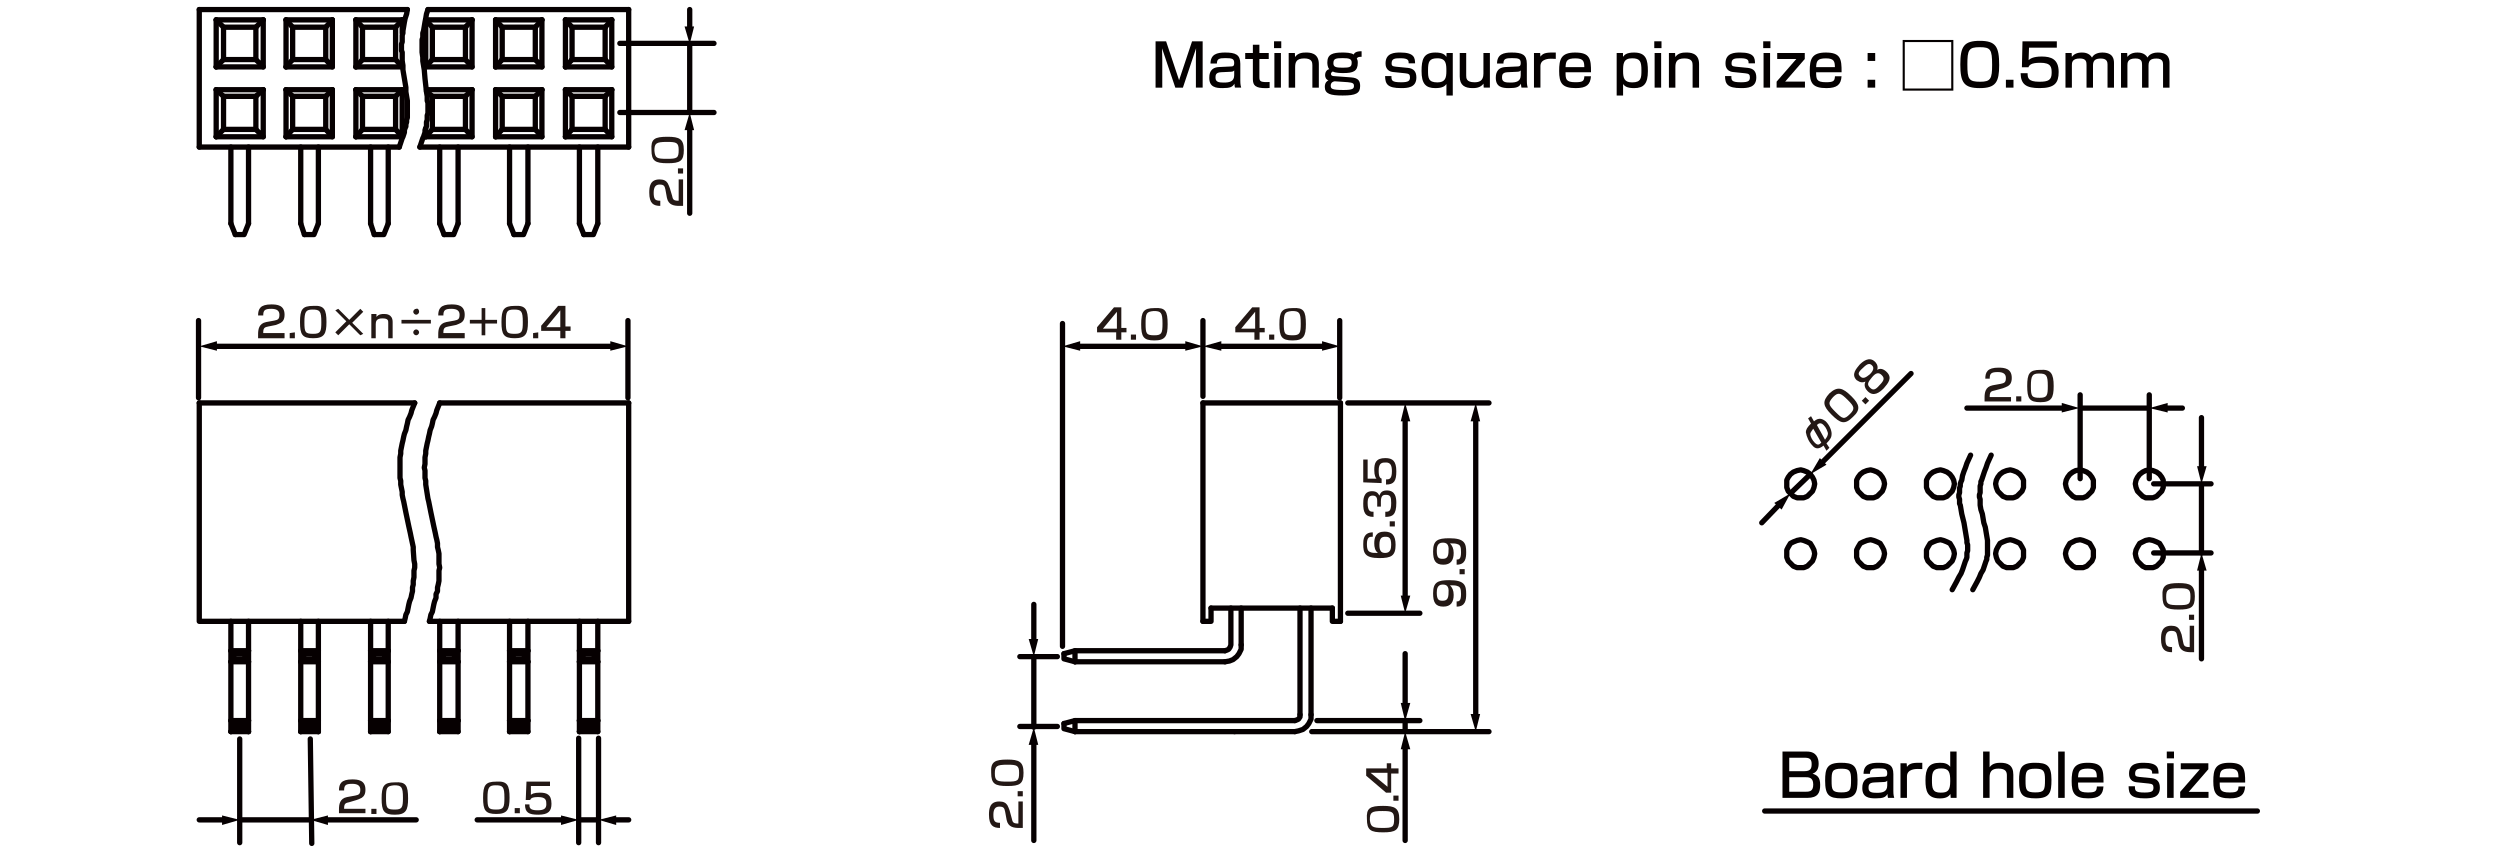 <?xml version="1.0" encoding="UTF-8"?>
<svg id="_レイヤー_1" data-name="レイヤー 1" xmlns="http://www.w3.org/2000/svg" width="119.944mm" height="40.922mm" version="1.1" viewBox="0 0 340 116">
  <defs>
    <style>
      .cls-1 {
        fill: #231815;
      }

      .cls-1, .cls-2, .cls-3 {
        stroke-width: 0px;
      }

      .cls-4 {
        fill: none;
        stroke: #060001;
        stroke-linecap: round;
        stroke-linejoin: round;
        stroke-width: .72px;
      }

      .cls-2 {
        fill: #040000;
      }

      .cls-3 {
        fill: #060001;
      }
    </style>
  </defs>
  <g id="FS1004">
    <line class="cls-4" x1="163.6" y1="54.8" x2="163.6" y2="84.5"/>
    <line class="cls-4" x1="182.3" y1="54.8" x2="182.3" y2="84.5"/>
    <line class="cls-4" x1="167.9" y1="99.5" x2="176.1" y2="99.5"/>
    <line class="cls-4" x1="176.1" y1="98" x2="146.2" y2="98"/>
    <line class="cls-4" x1="164.7" y1="82.7" x2="181.2" y2="82.7"/>
    <polyline class="cls-4" points="176.1 98 176.4 97.9 176.6 97.8 176.8 97.5 176.8 97.2"/>
    <line class="cls-4" x1="176.8" y1="97.2" x2="176.8" y2="82.7"/>
    <line class="cls-4" x1="178.3" y1="97.2" x2="178.3" y2="82.7"/>
    <polyline class="cls-4" points="163.6 84.5 164.7 84.5 164.7 82.7"/>
    <line class="cls-4" x1="167.9" y1="99.5" x2="146.2" y2="99.5"/>
    <line class="cls-4" x1="166.6" y1="88.5" x2="146.2" y2="88.5"/>
    <line class="cls-4" x1="166.6" y1="90" x2="146.2" y2="90"/>
    <polyline class="cls-4" points="181.2 82.7 181.2 84.5 182.3 84.5"/>
    <polyline class="cls-4" points="166.6 88.5 166.9 88.4 167.1 88.3 167.3 88 167.4 87.7 167.4 82.7"/>
    <line class="cls-4" x1="168.8" y1="87.7" x2="168.8" y2="82.7"/>
    <polyline class="cls-4" points="146.2 99.5 146.2 98 144.7 98.4"/>
    <polyline class="cls-4" points="146.2 99.5 144.7 99.1 144.7 98.4"/>
    <polyline class="cls-4" points="144.7 88.9 144.7 89.6 146.2 90"/>
    <polyline class="cls-4" points="144.7 88.9 146.2 88.5 146.2 90"/>
    <line class="cls-4" x1="163.6" y1="54.8" x2="182.3" y2="54.8"/>
    <polyline class="cls-4" points="176.1 99.5 176.6 99.4 177.2 99.2 177.7 98.8 178 98.4 178.3 97.8 178.3 97.2"/>
    <polyline class="cls-4" points="166.6 90 167.2 89.9 167.7 89.7 168.2 89.3 168.5 88.9 168.8 88.3 168.8 87.7"/>
    <polygon class="cls-4" points="294.2 65.8 294.2 65.3 294 64.9 293.7 64.5 293.3 64.2 292.8 64 292.3 63.9 291.8 64 291.4 64.2 291 64.5 290.7 64.9 290.5 65.3 290.4 65.8 290.5 66.3 290.7 66.8 291 67.1 291.4 67.5 291.8 67.7 292.3 67.7 292.8 67.7 293.3 67.5 293.7 67.1 294 66.8 294.2 66.3 294.2 65.8"/>
    <polygon class="cls-4" points="294.2 75.3 294.2 74.8 294 74.4 293.7 73.9 293.3 73.7 292.8 73.5 292.3 73.4 291.8 73.5 291.4 73.7 291 73.9 290.7 74.4 290.5 74.8 290.4 75.3 290.5 75.8 290.7 76.3 291 76.6 291.4 77 291.8 77.2 292.3 77.2 292.8 77.2 293.3 77 293.7 76.6 294 76.3 294.2 75.8 294.2 75.3"/>
    <polygon class="cls-4" points="284.7 65.8 284.7 65.3 284.5 64.9 284.2 64.5 283.8 64.2 283.3 64 282.9 63.9 282.3 64 281.9 64.2 281.5 64.5 281.2 64.9 281 65.3 280.9 65.8 281 66.3 281.2 66.8 281.5 67.1 281.9 67.5 282.3 67.7 282.9 67.7 283.3 67.7 283.8 67.5 284.2 67.1 284.5 66.8 284.7 66.3 284.7 65.8"/>
    <polygon class="cls-4" points="284.7 75.3 284.7 74.8 284.5 74.4 284.2 73.9 283.8 73.7 283.3 73.5 282.9 73.4 282.3 73.5 281.9 73.7 281.5 73.9 281.2 74.4 281 74.8 280.9 75.3 281 75.8 281.2 76.3 281.5 76.6 281.9 77 282.3 77.2 282.9 77.2 283.3 77.2 283.8 77 284.2 76.6 284.5 76.3 284.7 75.8 284.7 75.3"/>
    <polygon class="cls-4" points="275.2 65.8 275.2 65.3 275 64.9 274.7 64.5 274.3 64.2 273.8 64 273.4 63.9 272.9 64 272.4 64.2 272 64.5 271.7 64.9 271.5 65.3 271.4 65.8 271.5 66.3 271.7 66.8 272 67.1 272.4 67.5 272.9 67.7 273.4 67.7 273.8 67.7 274.3 67.5 274.7 67.1 275 66.8 275.2 66.3 275.2 65.8"/>
    <polygon class="cls-4" points="275.2 75.3 275.2 74.8 275 74.4 274.7 73.9 274.3 73.7 273.8 73.5 273.4 73.4 272.9 73.5 272.4 73.7 272 73.9 271.7 74.4 271.5 74.8 271.4 75.3 271.5 75.8 271.7 76.3 272 76.6 272.4 77 272.9 77.2 273.4 77.2 273.8 77.2 274.3 77 274.7 76.6 275 76.3 275.2 75.8 275.2 75.3"/>
    <polygon class="cls-4" points="265.8 65.8 265.7 65.3 265.5 64.9 265.2 64.5 264.8 64.2 264.3 64 263.9 63.9 263.4 64 262.9 64.2 262.5 64.5 262.2 64.9 262 65.3 262 65.8 262 66.3 262.2 66.8 262.5 67.1 262.9 67.5 263.4 67.7 263.9 67.7 264.3 67.7 264.8 67.5 265.2 67.1 265.5 66.8 265.7 66.3 265.8 65.8"/>
    <polygon class="cls-4" points="265.8 75.3 265.7 74.8 265.5 74.4 265.2 73.9 264.8 73.7 264.3 73.5 263.9 73.4 263.4 73.5 262.9 73.7 262.5 73.9 262.2 74.4 262 74.8 262 75.3 262 75.8 262.2 76.3 262.5 76.6 262.9 77 263.4 77.2 263.9 77.2 264.3 77.2 264.8 77 265.2 76.6 265.5 76.3 265.7 75.8 265.8 75.3"/>
    <polygon class="cls-4" points="256.3 65.8 256.2 65.3 256 64.9 255.7 64.5 255.3 64.2 254.8 64 254.4 63.9 253.9 64 253.4 64.2 253 64.5 252.7 64.9 252.5 65.3 252.5 65.8 252.5 66.3 252.7 66.8 253 67.1 253.4 67.5 253.9 67.7 254.4 67.7 254.8 67.7 255.3 67.5 255.7 67.1 256 66.8 256.2 66.3 256.3 65.8"/>
    <polygon class="cls-4" points="256.3 75.3 256.2 74.8 256 74.4 255.7 73.9 255.3 73.7 254.8 73.5 254.4 73.4 253.9 73.5 253.4 73.7 253 73.9 252.7 74.4 252.5 74.8 252.5 75.3 252.5 75.8 252.7 76.3 253 76.6 253.4 77 253.9 77.2 254.4 77.2 254.8 77.2 255.3 77 255.7 76.6 256 76.3 256.2 75.8 256.3 75.3"/>
    <polygon class="cls-4" points="246.8 65.8 246.7 65.3 246.5 64.9 246.2 64.5 245.8 64.2 245.3 64 244.9 63.9 244.4 64 243.9 64.2 243.5 64.5 243.2 64.9 243 65.3 243 65.8 243 66.3 243.2 66.8 243.5 67.1 243.9 67.5 244.4 67.7 244.9 67.7 245.3 67.7 245.8 67.5 246.2 67.1 246.5 66.8 246.7 66.3 246.8 65.8"/>
    <polygon class="cls-4" points="246.8 75.3 246.7 74.8 246.5 74.4 246.2 73.9 245.8 73.7 245.3 73.5 244.9 73.4 244.4 73.5 243.9 73.7 243.5 73.9 243.2 74.4 243 74.8 243 75.3 243 75.8 243.2 76.3 243.5 76.6 243.9 77 244.4 77.2 244.9 77.2 245.3 77.2 245.8 77 246.2 76.6 246.5 76.3 246.7 75.8 246.8 75.3"/>
    <polyline class="cls-4" points="270.8 61.9 270.3 63 270.1 63.6 269.9 64.1 269.7 64.7 269.5 65.3 269.4 65.5 269.4 65.8 269.3 66.1 269.3 66.4 269.3 66.7 269.3 67 269.2 67.3 269.2 67.6 269.3 67.9 269.3 68.2 269.3 68.5 269.3 68.7 269.4 69.3 269.6 69.9 269.8 71.1 270 71.7 270.1 72.3 270.2 72.9 270.3 73.5 270.3 73.8 270.3 74.1 270.3 74.9 270.3 75.2 270.3 75.5 270.2 75.8 270.2 76.1 270.1 76.3 270 76.6 269.9 76.9 269.8 77.2 269.7 77.5 269.4 78 269.2 78.5 268.9 79.1 268.3 80.2"/>
    <polyline class="cls-4" points="268 61.9 267.5 63 267.3 63.6 267.1 64.1 266.9 64.7 266.8 65.3 266.7 65.5 266.6 65.8 266.6 66.1 266.5 66.4 266.5 66.7 266.5 67 266.4 67.3 266.4 67.6 266.5 67.9 266.5 68.2 266.5 68.5 266.6 68.7 266.7 69.3 266.8 69.9 267.1 71.1 267.2 71.7 267.3 72.3 267.4 72.9 267.5 73.5 267.5 73.8 267.6 74.1 267.6 74.9 267.5 75.2 267.5 75.8 267.4 76.1 267.3 76.3 267.2 76.6 267.1 76.9 267 77.2 266.9 77.5 266.7 78 266.4 78.5 266.1 79.1 265.5 80.2"/>
    <g>
      <line class="cls-4" x1="27.1" y1="20" x2="54.3" y2="20"/>
      <line class="cls-4" x1="27.1" y1="1.3" x2="55.4" y2="1.3"/>
      <line class="cls-4" x1="27.1" y1="20" x2="27.1" y2="1.3"/>
      <line class="cls-4" x1="85.5" y1="20" x2="85.5" y2="1.3"/>
      <line class="cls-4" x1="78.8" y1="30.4" x2="79.4" y2="31.9"/>
      <polyline class="cls-4" points="79.4 31.9 80.7 31.9 81.3 30.4"/>
      <line class="cls-4" x1="76.9" y1="2.7" x2="77.8" y2="3.7"/>
      <line class="cls-4" x1="77.8" y1="8.1" x2="76.9" y2="9.1"/>
      <line class="cls-4" x1="76.9" y1="2.7" x2="83.2" y2="2.7"/>
      <line class="cls-4" x1="76.9" y1="9.1" x2="83.2" y2="9.1"/>
      <line class="cls-4" x1="76.9" y1="12.2" x2="77.8" y2="13.1"/>
      <line class="cls-4" x1="77.8" y1="17.6" x2="76.9" y2="18.6"/>
      <line class="cls-4" x1="76.9" y1="12.2" x2="83.2" y2="12.2"/>
      <line class="cls-4" x1="76.9" y1="18.6" x2="83.2" y2="18.6"/>
      <line class="cls-4" x1="76.9" y1="2.7" x2="76.9" y2="9.1"/>
      <line class="cls-4" x1="76.9" y1="12.2" x2="76.9" y2="18.6"/>
      <line class="cls-4" x1="81.3" y1="20" x2="81.3" y2="30.4"/>
      <line class="cls-4" x1="78.8" y1="20" x2="78.8" y2="30.4"/>
      <polyline class="cls-4" points="77.8 8.1 82.3 8.1 82.3 3.7"/>
      <polyline class="cls-4" points="77.8 8.1 77.8 3.7 82.3 3.7"/>
      <line class="cls-4" x1="82.3" y1="3.7" x2="83.2" y2="2.7"/>
      <polyline class="cls-4" points="83.2 2.7 83.2 9.1 82.3 8.1"/>
      <polyline class="cls-4" points="77.8 17.6 82.3 17.6 82.3 13.1"/>
      <polyline class="cls-4" points="77.8 17.6 77.8 13.1 82.3 13.1"/>
      <line class="cls-4" x1="82.3" y1="13.1" x2="83.2" y2="12.2"/>
      <polyline class="cls-4" points="83.2 12.2 83.2 18.6 82.3 17.6"/>
      <line class="cls-4" x1="69.3" y1="30.4" x2="69.9" y2="31.9"/>
      <polyline class="cls-4" points="69.9 31.9 71.2 31.9 71.8 30.4"/>
      <line class="cls-4" x1="67.4" y1="2.7" x2="68.3" y2="3.7"/>
      <line class="cls-4" x1="68.3" y1="8.1" x2="67.4" y2="9.1"/>
      <line class="cls-4" x1="67.4" y1="2.7" x2="73.7" y2="2.7"/>
      <line class="cls-4" x1="67.4" y1="9.1" x2="73.7" y2="9.1"/>
      <line class="cls-4" x1="67.4" y1="12.2" x2="68.3" y2="13.1"/>
      <line class="cls-4" x1="68.3" y1="17.6" x2="67.4" y2="18.6"/>
      <line class="cls-4" x1="67.4" y1="12.2" x2="73.7" y2="12.2"/>
      <line class="cls-4" x1="67.4" y1="18.6" x2="73.7" y2="18.6"/>
      <line class="cls-4" x1="67.4" y1="2.7" x2="67.4" y2="9.1"/>
      <line class="cls-4" x1="67.4" y1="12.2" x2="67.4" y2="18.6"/>
      <line class="cls-4" x1="71.8" y1="20" x2="71.8" y2="30.4"/>
      <line class="cls-4" x1="69.3" y1="20" x2="69.3" y2="30.4"/>
      <polyline class="cls-4" points="68.3 8.1 72.8 8.1 72.8 3.7"/>
      <polyline class="cls-4" points="68.3 8.1 68.3 3.7 72.8 3.7"/>
      <line class="cls-4" x1="72.8" y1="3.7" x2="73.7" y2="2.7"/>
      <polyline class="cls-4" points="73.7 2.7 73.7 9.1 72.8 8.1"/>
      <polyline class="cls-4" points="68.3 17.6 72.8 17.6 72.8 13.1"/>
      <polyline class="cls-4" points="68.3 17.6 68.3 13.1 72.8 13.1"/>
      <line class="cls-4" x1="72.8" y1="13.1" x2="73.7" y2="12.2"/>
      <polyline class="cls-4" points="73.7 12.2 73.7 18.6 72.8 17.6"/>
      <line class="cls-4" x1="59.8" y1="30.4" x2="60.4" y2="31.9"/>
      <polyline class="cls-4" points="60.4 31.9 61.7 31.9 62.3 30.4"/>
      <line class="cls-4" x1="57.9" y1="2.7" x2="58.8" y2="3.7"/>
      <line class="cls-4" x1="58.8" y1="8.1" x2="57.9" y2="9.1"/>
      <line class="cls-4" x1="57.9" y1="2.7" x2="64.2" y2="2.7"/>
      <line class="cls-4" x1="57.9" y1="9.1" x2="64.2" y2="9.1"/>
      <line class="cls-4" x1="58" y1="12.4" x2="58.8" y2="13.1"/>
      <line class="cls-4" x1="58.8" y1="17.6" x2="57.9" y2="18.6"/>
      <line class="cls-4" x1="58" y1="12.2" x2="64.2" y2="12.2"/>
      <line class="cls-4" x1="57.9" y1="18.6" x2="64.2" y2="18.6"/>
      <line class="cls-4" x1="57.9" y1="2.7" x2="57.9" y2="9.1"/>
      <line class="cls-4" x1="57.9" y1="17.5" x2="57.9" y2="18.6"/>
      <line class="cls-4" x1="62.3" y1="20" x2="62.3" y2="30.4"/>
      <line class="cls-4" x1="59.8" y1="20" x2="59.8" y2="30.4"/>
      <polyline class="cls-4" points="58.8 8.1 63.3 8.1 63.3 3.7"/>
      <polyline class="cls-4" points="58.8 8.1 58.8 3.7 63.3 3.7"/>
      <line class="cls-4" x1="63.3" y1="3.7" x2="64.2" y2="2.7"/>
      <polyline class="cls-4" points="64.2 2.7 64.2 9.1 63.3 8.1"/>
      <polyline class="cls-4" points="58.8 17.6 63.3 17.6 63.3 13.1"/>
      <polyline class="cls-4" points="58.8 17.6 58.8 13.1 63.3 13.1"/>
      <line class="cls-4" x1="63.3" y1="13.1" x2="64.2" y2="12.2"/>
      <polyline class="cls-4" points="64.2 12.2 64.2 18.6 63.3 17.6"/>
      <line class="cls-4" x1="50.4" y1="30.4" x2="50.9" y2="31.9"/>
      <polyline class="cls-4" points="50.9 31.9 52.2 31.9 52.8 30.4"/>
      <line class="cls-4" x1="48.4" y1="2.7" x2="49.3" y2="3.7"/>
      <line class="cls-4" x1="49.3" y1="8.1" x2="48.4" y2="9.1"/>
      <line class="cls-4" x1="48.4" y1="2.7" x2="54.7" y2="2.7"/>
      <line class="cls-4" x1="48.4" y1="9.1" x2="54.7" y2="9.1"/>
      <line class="cls-4" x1="48.4" y1="12.2" x2="49.3" y2="13.1"/>
      <line class="cls-4" x1="49.3" y1="17.6" x2="48.4" y2="18.6"/>
      <line class="cls-4" x1="48.4" y1="12.2" x2="54.7" y2="12.2"/>
      <line class="cls-4" x1="48.4" y1="18.6" x2="54.7" y2="18.6"/>
      <line class="cls-4" x1="48.4" y1="2.7" x2="48.4" y2="9.1"/>
      <line class="cls-4" x1="48.4" y1="12.2" x2="48.4" y2="18.6"/>
      <line class="cls-4" x1="52.8" y1="20" x2="52.8" y2="30.4"/>
      <line class="cls-4" x1="50.4" y1="20" x2="50.4" y2="30.4"/>
      <polyline class="cls-4" points="49.3 8.1 53.8 8.1 53.8 3.7"/>
      <polyline class="cls-4" points="49.3 8.1 49.3 3.7 53.8 3.7"/>
      <line class="cls-4" x1="53.8" y1="3.7" x2="54.7" y2="2.7"/>
      <line class="cls-4" x1="53.8" y1="8.1" x2="54.7" y2="9.1"/>
      <line class="cls-4" x1="54.7" y1="2.7" x2="54.7" y2="4.5"/>
      <polyline class="cls-4" points="49.3 17.6 53.8 17.6 53.8 13.1"/>
      <polyline class="cls-4" points="49.3 17.6 49.3 13.1 53.8 13.1"/>
      <line class="cls-4" x1="53.8" y1="13.1" x2="54.7" y2="12.2"/>
      <polyline class="cls-4" points="54.7 12.2 54.7 18.6 53.8 17.6"/>
      <line class="cls-4" x1="40.9" y1="30.4" x2="41.4" y2="31.9"/>
      <polyline class="cls-4" points="41.4 31.9 42.7 31.9 43.3 30.4"/>
      <line class="cls-4" x1="38.9" y1="2.7" x2="39.8" y2="3.7"/>
      <line class="cls-4" x1="39.8" y1="8.1" x2="38.9" y2="9.1"/>
      <line class="cls-4" x1="38.9" y1="2.7" x2="45.2" y2="2.7"/>
      <line class="cls-4" x1="38.9" y1="9.1" x2="45.2" y2="9.1"/>
      <line class="cls-4" x1="38.9" y1="12.2" x2="39.8" y2="13.1"/>
      <line class="cls-4" x1="39.8" y1="17.6" x2="38.9" y2="18.6"/>
      <line class="cls-4" x1="38.9" y1="12.2" x2="45.2" y2="12.2"/>
      <line class="cls-4" x1="38.9" y1="18.6" x2="45.2" y2="18.6"/>
      <line class="cls-4" x1="38.9" y1="2.7" x2="38.9" y2="9.1"/>
      <line class="cls-4" x1="38.9" y1="12.2" x2="38.9" y2="18.6"/>
      <line class="cls-4" x1="43.3" y1="20" x2="43.3" y2="30.4"/>
      <line class="cls-4" x1="40.9" y1="20" x2="40.9" y2="30.4"/>
      <polyline class="cls-4" points="39.8 8.1 44.3 8.1 44.3 3.7"/>
      <polyline class="cls-4" points="39.8 8.1 39.8 3.7 44.3 3.7"/>
      <line class="cls-4" x1="44.3" y1="3.7" x2="45.2" y2="2.7"/>
      <polyline class="cls-4" points="45.2 2.7 45.2 9.1 44.3 8.1"/>
      <polyline class="cls-4" points="39.8 17.6 44.3 17.6 44.3 13.1"/>
      <polyline class="cls-4" points="39.8 17.6 39.8 13.1 44.3 13.1"/>
      <line class="cls-4" x1="44.3" y1="13.1" x2="45.2" y2="12.2"/>
      <polyline class="cls-4" points="45.2 12.2 45.2 18.6 44.3 17.6"/>
      <line class="cls-4" x1="31.4" y1="30.4" x2="32" y2="31.9"/>
      <polyline class="cls-4" points="32 31.9 33.2 31.9 33.8 30.4"/>
      <line class="cls-4" x1="29.4" y1="2.7" x2="30.4" y2="3.7"/>
      <line class="cls-4" x1="30.4" y1="8.1" x2="29.4" y2="9.1"/>
      <line class="cls-4" x1="29.4" y1="2.7" x2="35.8" y2="2.7"/>
      <line class="cls-4" x1="29.4" y1="9.1" x2="35.8" y2="9.1"/>
      <line class="cls-4" x1="29.4" y1="12.2" x2="30.4" y2="13.1"/>
      <line class="cls-4" x1="30.4" y1="17.6" x2="29.4" y2="18.6"/>
      <line class="cls-4" x1="29.4" y1="12.2" x2="35.8" y2="12.2"/>
      <line class="cls-4" x1="29.4" y1="18.6" x2="35.8" y2="18.6"/>
      <line class="cls-4" x1="29.4" y1="2.7" x2="29.4" y2="9.1"/>
      <line class="cls-4" x1="29.4" y1="12.2" x2="29.4" y2="18.6"/>
      <line class="cls-4" x1="33.8" y1="20" x2="33.8" y2="30.4"/>
      <line class="cls-4" x1="31.4" y1="20" x2="31.4" y2="30.4"/>
      <polyline class="cls-4" points="30.4 8.1 34.8 8.1 34.8 3.7"/>
      <polyline class="cls-4" points="30.4 8.1 30.4 3.7 34.8 3.7"/>
      <line class="cls-4" x1="34.8" y1="3.7" x2="35.8" y2="2.7"/>
      <polyline class="cls-4" points="35.8 2.7 35.8 9.1 34.8 8.1"/>
      <polyline class="cls-4" points="30.4 17.6 34.8 17.6 34.8 13.1"/>
      <polyline class="cls-4" points="30.4 17.6 30.4 13.1 34.8 13.1"/>
      <line class="cls-4" x1="34.8" y1="13.1" x2="35.8" y2="12.2"/>
      <polyline class="cls-4" points="35.8 12.2 35.8 18.6 34.8 17.6"/>
      <line class="cls-4" x1="57.1" y1="20" x2="85.5" y2="20"/>
      <line class="cls-4" x1="58.2" y1="1.3" x2="85.5" y2="1.3"/>
      <polyline class="cls-4" points="58.2 1.3 58 1.9 57.9 2.5 57.8 3 57.7 3.6 57.6 4.2 57.5 4.5 57.5 4.8 57.5 5.1 57.4 5.4 57.4 7.1 57.5 7.8 57.5 8.3 57.6 8.9 57.7 9.5 57.8 10.7 58 12.5 58.1 13.1 58.1 13.7 58.2 14 58.2 15.4 58.1 15.7 58.1 16 58.1 16.3 58 16.6 58 16.9 58 17.2 57.9 17.4 57.8 17.7 57.8 18 57.6 18.6 57.5 18.8 57.3 19.4 57.1 20"/>
      <polyline class="cls-4" points="55.4 1.3 55.3 1.9 55.1 2.5 55 3 54.9 3.6 54.8 4.2 54.8 4.5 54.7 4.8 54.7 5.1 54.7 5.4 54.7 5.7 54.6 6 54.6 6.9 54.7 7.1 54.7 7.8 54.7 8.3 54.8 8.9 54.8 9.5 55 10.7 55.2 11.9 55.2 12.5 55.3 13.1 55.4 13.7 55.4 14 55.4 14.3 55.4 15.4 55.4 15.7 55.4 16 55.3 16.3 55.3 16.6 55.2 16.9 55.2 17.2 55.1 17.4 55 17.7 55 18 54.8 18.6 54.7 18.8 54.5 19.4 54.3 20"/>
      <line class="cls-4" x1="54.7" y1="8.5" x2="54.7" y2="9.1"/>
    </g>
    <g>
      <polyline class="cls-4" points="55 84.5 27.1 84.5 27.1 54.8"/>
      <line class="cls-4" x1="27.1" y1="54.8" x2="56.4" y2="54.8"/>
      <line class="cls-4" x1="85.5" y1="54.8" x2="85.5" y2="84.5"/>
      <polyline class="cls-4" points="81.3 84.5 81.3 99.5 78.8 99.5"/>
      <line class="cls-4" x1="78.8" y1="84.5" x2="78.8" y2="99.5"/>
      <polyline class="cls-4" points="71.8 84.5 71.8 99.5 69.3 99.5"/>
      <line class="cls-4" x1="69.3" y1="84.5" x2="69.3" y2="99.5"/>
      <polyline class="cls-4" points="62.3 84.5 62.3 99.5 59.8 99.5"/>
      <line class="cls-4" x1="59.8" y1="84.5" x2="59.8" y2="99.5"/>
      <polyline class="cls-4" points="52.8 84.5 52.8 99.5 50.4 99.5"/>
      <line class="cls-4" x1="50.4" y1="84.5" x2="50.4" y2="99.5"/>
      <line class="cls-4" x1="43.3" y1="84.5" x2="43.3" y2="99.5"/>
      <line class="cls-4" x1="40.9" y1="84.5" x2="40.9" y2="99.5"/>
      <line class="cls-4" x1="33.8" y1="84.5" x2="33.8" y2="99.5"/>
      <line class="cls-4" x1="31.4" y1="84.5" x2="31.4" y2="99.5"/>
      <line class="cls-4" x1="58.4" y1="84.5" x2="85.5" y2="84.5"/>
      <line class="cls-4" x1="59.8" y1="54.8" x2="85.5" y2="54.8"/>
      <polyline class="cls-4" points="59.8 54.8 59.4 55.8 59.3 56.2 59.1 56.7 58.9 57.1 58.8 57.6 58.7 58 58.5 58.5 58.4 59 58.3 59.4 58.2 59.9 58.1 60.3 58 60.8 57.9 61.3 57.9 61.7 57.8 62.2 57.8 62.7 57.8 63.1 57.7 63.6 57.8 64 57.8 64.5 57.8 65 57.9 65.4 57.9 65.9 58.2 67.8 58.3 68.2 58.4 68.7 58.6 69.7 59 71.6 59.2 72.5 59.3 73 59.4 73.4 59.5 73.9 59.5 74.4 59.6 74.8 59.7 75.3 59.7 75.8 59.7 76.2 59.7 76.7 59.8 77.2 59.7 77.6 59.7 78.1 59.7 78.5 59.7 79 59.6 79.5 59.5 79.9 59.5 80.4 59.3 80.8 59.3 81.3 59.1 81.8 59 82.2 58.9 82.7 58.8 83.2 58.6 83.6 58.5 84.1 58.4 84.5"/>
      <polyline class="cls-4" points="56.4 54.8 56 55.8 55.9 56.2 55.7 56.7 55.5 57.1 55.4 57.6 55.3 58 55.2 58.5 55 59 54.9 59.4 54.8 59.9 54.7 60.3 54.6 60.8 54.5 61.3 54.5 61.7 54.4 62.2 54.4 62.7 54.4 64.5 54.4 65 54.5 65.4 54.5 65.9 54.7 66.9 54.7 67.3 54.8 67.8 54.9 68.2 55 68.7 55.2 69.7 55.6 71.6 55.8 72.5 55.9 73 56.2 74.4 56.2 74.8 56.3 76.2 56.4 76.7 56.4 77.2 56.3 77.6 56.3 78.1 56.3 78.5 56.2 79 56.2 79.5 56.1 79.9 56.1 80.4 56 80.8 55.9 81.3 55.7 81.8 55.6 82.2 55.5 82.7 55.4 83.2 55.2 83.6 55.1 84.1 55 84.5"/>
      <line class="cls-4" x1="79.3" y1="89.6" x2="78.8" y2="90"/>
      <line class="cls-4" x1="79.3" y1="88.9" x2="78.8" y2="88.5"/>
      <line class="cls-4" x1="80.8" y1="89.6" x2="81.3" y2="90"/>
      <line class="cls-4" x1="80.8" y1="88.9" x2="81.3" y2="88.5"/>
      <line class="cls-4" x1="79.3" y1="88.9" x2="79.3" y2="89.6"/>
      <polyline class="cls-4" points="79.3 88.9 80.8 88.9 80.8 89.6"/>
      <line class="cls-4" x1="80.8" y1="89.6" x2="79.3" y2="89.6"/>
      <line class="cls-4" x1="78.8" y1="88.5" x2="81.3" y2="88.5"/>
      <line class="cls-4" x1="81.3" y1="90" x2="78.8" y2="90"/>
      <line class="cls-4" x1="79.3" y1="99.1" x2="78.8" y2="99.5"/>
      <line class="cls-4" x1="79.3" y1="98.4" x2="78.8" y2="98"/>
      <line class="cls-4" x1="80.8" y1="99.1" x2="81.3" y2="99.5"/>
      <line class="cls-4" x1="80.8" y1="98.4" x2="81.3" y2="98"/>
      <line class="cls-4" x1="79.3" y1="98.4" x2="79.3" y2="99.1"/>
      <polyline class="cls-4" points="79.3 98.4 80.8 98.4 80.8 99.1"/>
      <line class="cls-4" x1="80.8" y1="99.1" x2="79.3" y2="99.1"/>
      <line class="cls-4" x1="78.8" y1="98" x2="81.3" y2="98"/>
      <line class="cls-4" x1="69.8" y1="89.6" x2="69.3" y2="90"/>
      <line class="cls-4" x1="69.8" y1="88.9" x2="69.3" y2="88.5"/>
      <line class="cls-4" x1="71.3" y1="89.6" x2="71.8" y2="90"/>
      <line class="cls-4" x1="71.3" y1="88.9" x2="71.8" y2="88.5"/>
      <line class="cls-4" x1="69.8" y1="88.9" x2="69.8" y2="89.6"/>
      <polyline class="cls-4" points="69.8 88.9 71.3 88.9 71.3 89.6"/>
      <line class="cls-4" x1="71.3" y1="89.6" x2="69.8" y2="89.6"/>
      <line class="cls-4" x1="69.3" y1="88.5" x2="71.8" y2="88.5"/>
      <line class="cls-4" x1="71.8" y1="90" x2="69.3" y2="90"/>
      <line class="cls-4" x1="69.8" y1="99.1" x2="69.3" y2="99.5"/>
      <line class="cls-4" x1="69.8" y1="98.4" x2="69.3" y2="98"/>
      <line class="cls-4" x1="71.3" y1="99.1" x2="71.8" y2="99.5"/>
      <line class="cls-4" x1="71.3" y1="98.4" x2="71.8" y2="98"/>
      <line class="cls-4" x1="69.8" y1="98.4" x2="69.8" y2="99.1"/>
      <polyline class="cls-4" points="69.8 98.4 71.3 98.4 71.3 99.1"/>
      <line class="cls-4" x1="71.3" y1="99.1" x2="69.8" y2="99.1"/>
      <line class="cls-4" x1="69.3" y1="98" x2="71.8" y2="98"/>
      <line class="cls-4" x1="60.3" y1="89.6" x2="59.8" y2="90"/>
      <line class="cls-4" x1="60.3" y1="88.9" x2="59.8" y2="88.5"/>
      <line class="cls-4" x1="61.8" y1="89.6" x2="62.3" y2="90"/>
      <line class="cls-4" x1="61.8" y1="88.9" x2="62.3" y2="88.5"/>
      <line class="cls-4" x1="60.3" y1="88.9" x2="60.3" y2="89.6"/>
      <polyline class="cls-4" points="60.3 88.9 61.8 88.9 61.8 89.6"/>
      <line class="cls-4" x1="61.8" y1="89.6" x2="60.3" y2="89.6"/>
      <line class="cls-4" x1="59.8" y1="88.5" x2="62.3" y2="88.5"/>
      <line class="cls-4" x1="62.3" y1="90" x2="59.8" y2="90"/>
      <line class="cls-4" x1="60.3" y1="99.1" x2="59.8" y2="99.5"/>
      <line class="cls-4" x1="60.3" y1="98.4" x2="59.8" y2="98"/>
      <line class="cls-4" x1="61.8" y1="99.1" x2="62.3" y2="99.5"/>
      <line class="cls-4" x1="61.8" y1="98.4" x2="62.3" y2="98"/>
      <line class="cls-4" x1="60.3" y1="98.4" x2="60.3" y2="99.1"/>
      <polyline class="cls-4" points="60.3 98.4 61.8 98.4 61.8 99.1"/>
      <line class="cls-4" x1="61.8" y1="99.1" x2="60.3" y2="99.1"/>
      <line class="cls-4" x1="59.8" y1="98" x2="62.3" y2="98"/>
      <line class="cls-4" x1="50.8" y1="89.6" x2="50.4" y2="90"/>
      <line class="cls-4" x1="50.8" y1="88.9" x2="50.4" y2="88.5"/>
      <line class="cls-4" x1="52.3" y1="89.6" x2="52.8" y2="90"/>
      <line class="cls-4" x1="52.3" y1="88.9" x2="52.8" y2="88.5"/>
      <line class="cls-4" x1="50.8" y1="88.9" x2="50.8" y2="89.6"/>
      <polyline class="cls-4" points="50.8 88.9 52.3 88.9 52.3 89.6"/>
      <line class="cls-4" x1="52.3" y1="89.6" x2="50.8" y2="89.6"/>
      <line class="cls-4" x1="50.4" y1="88.5" x2="52.8" y2="88.5"/>
      <line class="cls-4" x1="52.8" y1="90" x2="50.4" y2="90"/>
      <line class="cls-4" x1="50.8" y1="99.1" x2="50.4" y2="99.5"/>
      <line class="cls-4" x1="50.8" y1="98.4" x2="50.4" y2="98"/>
      <line class="cls-4" x1="52.3" y1="99.1" x2="52.8" y2="99.5"/>
      <line class="cls-4" x1="52.3" y1="98.4" x2="52.8" y2="98"/>
      <line class="cls-4" x1="50.8" y1="98.4" x2="50.8" y2="99.1"/>
      <polyline class="cls-4" points="50.8 98.4 52.3 98.4 52.3 99.1"/>
      <line class="cls-4" x1="52.3" y1="99.1" x2="50.8" y2="99.1"/>
      <line class="cls-4" x1="50.4" y1="98" x2="52.8" y2="98"/>
      <line class="cls-4" x1="41.3" y1="89.6" x2="40.9" y2="90"/>
      <line class="cls-4" x1="41.3" y1="88.9" x2="40.9" y2="88.5"/>
      <line class="cls-4" x1="42.8" y1="89.6" x2="43.3" y2="90"/>
      <line class="cls-4" x1="42.8" y1="88.9" x2="43.3" y2="88.5"/>
      <line class="cls-4" x1="41.3" y1="88.9" x2="41.3" y2="89.6"/>
      <polyline class="cls-4" points="41.3 88.9 42.8 88.9 42.8 89.6"/>
      <line class="cls-4" x1="42.8" y1="89.6" x2="41.3" y2="89.6"/>
      <line class="cls-4" x1="40.9" y1="88.5" x2="43.3" y2="88.5"/>
      <line class="cls-4" x1="43.3" y1="90" x2="40.9" y2="90"/>
      <line class="cls-4" x1="41.3" y1="99.1" x2="40.9" y2="99.5"/>
      <line class="cls-4" x1="41.3" y1="98.4" x2="40.9" y2="98"/>
      <line class="cls-4" x1="42.8" y1="99.1" x2="43.3" y2="99.5"/>
      <line class="cls-4" x1="42.8" y1="98.4" x2="43.3" y2="98"/>
      <line class="cls-4" x1="41.3" y1="98.4" x2="41.3" y2="99.1"/>
      <polyline class="cls-4" points="41.3 98.4 42.8 98.4 42.8 99.1"/>
      <line class="cls-4" x1="42.8" y1="99.1" x2="41.3" y2="99.1"/>
      <line class="cls-4" x1="40.9" y1="98" x2="43.3" y2="98"/>
      <line class="cls-4" x1="31.8" y1="89.6" x2="31.4" y2="90"/>
      <line class="cls-4" x1="31.8" y1="88.9" x2="31.4" y2="88.5"/>
      <line class="cls-4" x1="33.3" y1="89.6" x2="33.8" y2="90"/>
      <line class="cls-4" x1="33.3" y1="88.9" x2="33.8" y2="88.5"/>
      <line class="cls-4" x1="31.8" y1="88.9" x2="31.8" y2="89.6"/>
      <polyline class="cls-4" points="31.8 88.9 33.3 88.9 33.3 89.6"/>
      <line class="cls-4" x1="33.3" y1="89.6" x2="31.8" y2="89.6"/>
      <line class="cls-4" x1="31.4" y1="88.5" x2="33.8" y2="88.5"/>
      <line class="cls-4" x1="33.8" y1="90" x2="31.4" y2="90"/>
      <line class="cls-4" x1="31.8" y1="99.1" x2="31.4" y2="99.5"/>
      <line class="cls-4" x1="31.8" y1="98.4" x2="31.4" y2="98"/>
      <line class="cls-4" x1="33.3" y1="99.1" x2="33.8" y2="99.5"/>
      <line class="cls-4" x1="33.3" y1="98.4" x2="33.8" y2="98"/>
      <line class="cls-4" x1="31.8" y1="98.4" x2="31.8" y2="99.1"/>
      <polyline class="cls-4" points="31.8 98.4 33.3 98.4 33.3 99.1"/>
      <line class="cls-4" x1="33.3" y1="99.1" x2="31.8" y2="99.1"/>
      <line class="cls-4" x1="31.4" y1="98" x2="33.8" y2="98"/>
      <line class="cls-4" x1="33.8" y1="99.5" x2="31.4" y2="99.5"/>
      <line class="cls-4" x1="43.3" y1="99.5" x2="40.9" y2="99.5"/>
    </g>
    <line class="cls-4" x1="144.5" y1="87.9" x2="144.5" y2="44"/>
    <line class="cls-4" x1="138.7" y1="89.3" x2="143.8" y2="89.3"/>
    <line class="cls-4" x1="138.7" y1="98.8" x2="143.8" y2="98.8"/>
    <line class="cls-4" x1="182.2" y1="54.1" x2="182.2" y2="43.6"/>
    <line class="cls-4" x1="163.6" y1="53.9" x2="163.6" y2="43.6"/>
    <line class="cls-4" x1="179.1" y1="98" x2="193.1" y2="98"/>
    <line class="cls-4" x1="178.4" y1="99.5" x2="202.5" y2="99.5"/>
    <line class="cls-4" x1="42.2" y1="100.5" x2="42.4" y2="114.7"/>
    <line class="cls-4" x1="32.6" y1="100.5" x2="32.6" y2="114.6"/>
    <line class="cls-4" x1="78.7" y1="111.5" x2="81.1" y2="111.5"/>
    <line class="cls-4" x1="81.4" y1="100.4" x2="81.4" y2="114.6"/>
    <line class="cls-4" x1="78.7" y1="100.4" x2="78.7" y2="114.6"/>
    <line class="cls-4" x1="183.3" y1="83.4" x2="193.1" y2="83.4"/>
    <line class="cls-4" x1="183.3" y1="54.8" x2="202.5" y2="54.8"/>
    <line class="cls-4" x1="85.4" y1="54.1" x2="85.4" y2="43.6"/>
    <line class="cls-4" x1="27" y1="54.1" x2="27" y2="43.6"/>
    <line class="cls-4" x1="191.1" y1="98.1" x2="191.1" y2="99.5"/>
    <line class="cls-4" x1="283" y1="55.5" x2="292.2" y2="55.5"/>
    <line class="cls-4" x1="292.3" y1="65.1" x2="292.3" y2="53.7"/>
    <line class="cls-4" x1="282.9" y1="65.1" x2="282.9" y2="53.7"/>
    <line class="cls-4" x1="299.4" y1="75.2" x2="299.4" y2="65.9"/>
    <line class="cls-4" x1="292.9" y1="65.8" x2="300.7" y2="65.8"/>
    <line class="cls-4" x1="292.9" y1="75.2" x2="300.7" y2="75.2"/>
    <line class="cls-4" x1="93.8" y1="15.3" x2="93.8" y2="6"/>
    <line class="cls-4" x1="84.3" y1="5.9" x2="97.1" y2="5.9"/>
    <line class="cls-4" x1="84.3" y1="15.3" x2="97.1" y2="15.3"/>
    <g>
      <line class="cls-4" x1="93.8" y1="1.3" x2="93.8" y2="4"/>
      <polygon class="cls-3" points="93.1 3.6 93.8 6 94.4 3.6 93.1 3.6"/>
    </g>
    <g>
      <line class="cls-4" x1="93.8" y1="29" x2="93.8" y2="17.3"/>
      <polygon class="cls-3" points="94.4 17.7 93.8 15.3 93.1 17.7 94.4 17.7"/>
    </g>
    <g>
      <line class="cls-4" x1="29.1" y1="47.1" x2="83.5" y2="47.1"/>
      <polygon class="cls-3" points="29.5 47.7 27.1 47.1 29.5 46.4 29.5 47.7"/>
      <polygon class="cls-3" points="83 47.7 85.4 47.1 83 46.4 83 47.7"/>
    </g>
    <line class="cls-4" x1="32.6" y1="111.5" x2="42.2" y2="111.5"/>
    <g>
      <line class="cls-4" x1="27.1" y1="111.5" x2="30.7" y2="111.5"/>
      <polygon class="cls-3" points="30.2 112.2 32.6 111.5 30.2 110.9 30.2 112.2"/>
    </g>
    <g>
      <line class="cls-4" x1="56.6" y1="111.5" x2="44.1" y2="111.5"/>
      <polygon class="cls-3" points="44.6 110.9 42.2 111.5 44.6 112.2 44.6 110.9"/>
    </g>
    <g>
      <line class="cls-4" x1="64.9" y1="111.5" x2="76.7" y2="111.5"/>
      <polygon class="cls-3" points="76.3 112.2 78.7 111.5 76.3 110.9 76.3 112.2"/>
    </g>
    <g>
      <line class="cls-4" x1="85.5" y1="111.5" x2="83.4" y2="111.5"/>
      <polygon class="cls-3" points="83.8 110.9 81.4 111.5 83.8 112.2 83.8 110.9"/>
    </g>
    <line class="cls-4" x1="140.6" y1="89.3" x2="140.6" y2="98.9"/>
    <g>
      <line class="cls-4" x1="140.6" y1="82.2" x2="140.6" y2="87.3"/>
      <polygon class="cls-3" points="139.9 86.9 140.6 89.3 141.2 86.9 139.9 86.9"/>
    </g>
    <g>
      <line class="cls-4" x1="140.6" y1="114.3" x2="140.6" y2="100.9"/>
      <polygon class="cls-3" points="141.2 101.3 140.6 98.9 139.9 101.3 141.2 101.3"/>
    </g>
    <g>
      <line class="cls-4" x1="146.9" y1="47.1" x2="161.7" y2="47.1"/>
      <polygon class="cls-3" points="146.9 47.7 144.5 47.1 146.9 46.4 146.9 47.7"/>
      <polygon class="cls-3" points="161.2 47.7 163.6 47.1 161.2 46.4 161.2 47.7"/>
    </g>
    <g>
      <line class="cls-4" x1="165.6" y1="47.1" x2="180.2" y2="47.1"/>
      <polygon class="cls-3" points="166.1 47.7 163.6 47.1 166.1 46.4 166.1 47.7"/>
      <polygon class="cls-3" points="179.8 47.7 182.2 47.1 179.8 46.4 179.8 47.7"/>
    </g>
    <g>
      <line class="cls-4" x1="191.1" y1="56.8" x2="191.1" y2="81.4"/>
      <polygon class="cls-3" points="190.5 57.3 191.1 54.8 191.8 57.3 190.5 57.3"/>
      <polygon class="cls-3" points="190.5 81 191.1 83.4 191.8 81 190.5 81"/>
    </g>
    <g>
      <line class="cls-4" x1="200.7" y1="56.8" x2="200.7" y2="97.5"/>
      <polygon class="cls-3" points="200 57.3 200.7 54.8 201.3 57.3 200 57.3"/>
      <polygon class="cls-3" points="200 97.1 200.7 99.5 201.3 97.1 200 97.1"/>
    </g>
    <g>
      <line class="cls-4" x1="191.1" y1="88.9" x2="191.1" y2="96.1"/>
      <polygon class="cls-3" points="190.5 95.6 191.1 98.1 191.8 95.6 190.5 95.6"/>
    </g>
    <g>
      <line class="cls-4" x1="191.1" y1="114.3" x2="191.1" y2="101.4"/>
      <polygon class="cls-3" points="191.8 101.9 191.1 99.5 190.5 101.9 191.8 101.9"/>
    </g>
    <line class="cls-4" x1="243.5" y1="67.1" x2="246.2" y2="64.5"/>
    <g>
      <line class="cls-4" x1="247.6" y1="63.1" x2="259.9" y2="50.8"/>
      <polygon class="cls-3" points="248.4 63.2 246.2 64.5 247.5 62.3 248.4 63.2"/>
    </g>
    <g>
      <line class="cls-4" x1="242.1" y1="68.5" x2="239.6" y2="71.1"/>
      <polygon class="cls-3" points="241.3 68.4 243.5 67.1 242.3 69.3 241.3 68.4"/>
    </g>
    <g>
      <line class="cls-4" x1="267.5" y1="55.5" x2="280.9" y2="55.5"/>
      <polygon class="cls-3" points="280.4 56.1 282.8 55.5 280.4 54.8 280.4 56.1"/>
    </g>
    <g>
      <line class="cls-4" x1="296.8" y1="55.5" x2="294.3" y2="55.5"/>
      <polygon class="cls-3" points="294.8 54.8 292.3 55.5 294.8 56.1 294.8 54.8"/>
    </g>
    <g>
      <line class="cls-4" x1="299.4" y1="56.8" x2="299.4" y2="63.8"/>
      <polygon class="cls-3" points="298.8 63.4 299.4 65.8 300.1 63.4 298.8 63.4"/>
    </g>
    <g>
      <line class="cls-4" x1="299.4" y1="77.2" x2="299.4" y2="89.6"/>
      <polygon class="cls-3" points="298.8 77.6 299.4 75.2 300.1 77.6 298.8 77.6"/>
    </g>
    <g>
      <path class="cls-1" d="M91.4,26.6c.1.4.1.7.8.7h.1v-2.9h.6v3.6h-.5c-.7,0-1.5-.1-1.7-1.1l-.2-1.1c-.1-.5-.2-.7-.8-.7-.5,0-.8.3-.8,1.1,0,.9.2,1.1.9,1.1v.7c-.9,0-1.5-.3-1.5-1.8,0-.8.1-1.8,1.4-1.8.6,0,.9.2,1.1.5.1.2.2.4.3.7l.3,1Z"/>
      <path class="cls-1" d="M92.2,22.9h.7v.7h-.7v-.7Z"/>
      <path class="cls-1" d="M90.8,18.6c1.6,0,2.2.3,2.2,1.8s-.5,1.8-2.2,1.8-2.2-.3-2.2-1.8c-.1-1.5.4-1.8,2.2-1.8ZM90.7,21.6c1.4,0,1.6-.1,1.6-1.2,0-1-.3-1.1-1.6-1.1-1.5,0-1.7.2-1.7,1.2.1,1,.3,1.1,1.7,1.1Z"/>
    </g>
    <g>
      <path class="cls-1" d="M36.5,44.4c-.4.1-.7.1-.7.8v.1h2.9v.7h-3.6v-.5c0-.7.1-1.5,1.1-1.7l1.1-.2c.5-.1.7-.2.7-.8,0-.5-.3-.8-1.1-.8-.9,0-1.1.2-1.1.9h-.7c0-.9.3-1.5,1.8-1.5.8,0,1.8.1,1.8,1.4,0,.6-.2.9-.5,1.1-.2.1-.4.2-.7.3l-1,.2Z"/>
      <path class="cls-1" d="M40.1,45.2v.8h-.7v-.7l.7-.1h0Z"/>
      <path class="cls-1" d="M44.4,43.8c0,1.6-.3,2.2-1.8,2.2s-1.8-.5-1.8-2.2.3-2.2,1.8-2.2c1.5-.1,1.8.5,1.8,2.2ZM41.4,43.8c0,1.4.1,1.6,1.2,1.6,1,0,1.1-.3,1.1-1.6,0-1.5-.2-1.7-1.2-1.7-.9,0-1.1.3-1.1,1.7Z"/>
      <path class="cls-1" d="M49,42l.4.4-1.5,1.5,1.5,1.5-.4.2-1.5-1.5-1.5,1.5-.4-.4,1.5-1.5-1.5-1.5.4-.2,1.5,1.5,1.5-1.5Z"/>
      <path class="cls-1" d="M51.2,42.7v.4c.3-.4.8-.4,1-.4.3,0,1.2,0,1.2,1.1v2.2h-.6v-2.1c0-.3,0-.6-.8-.6s-.9.4-.9.8v1.9h-.6v-3.3h.7Z"/>
      <path class="cls-1" d="M58.6,43.5v.5h-4v-.5h4ZM57,42.4c0,.2-.2.4-.4.4s-.4-.2-.4-.4.2-.4.4-.4c.2-.1.4.1.4.4ZM57,45.2c0,.2-.2.4-.4.4s-.4-.2-.4-.4.2-.4.4-.4.4.2.4.4Z"/>
      <path class="cls-1" d="M61,44.4c-.4.1-.7.1-.7.8v.1h2.9v.7h-3.6v-.5c0-.7.1-1.5,1.1-1.7l1.1-.2c.5-.1.7-.2.7-.8,0-.5-.3-.8-1.1-.8-.9,0-1.1.2-1.1.9h-.7c0-.9.3-1.5,1.8-1.5.8,0,1.8.1,1.8,1.4,0,.6-.2.9-.5,1.1-.2.1-.4.2-.7.3l-1,.2Z"/>
      <path class="cls-1" d="M65.5,43.5v-1.6h.5v1.6h1.6v.5h-1.6v1.6h-.5v-1.6h-1.6v-.5h1.6Z"/>
      <path class="cls-1" d="M71.8,43.8c0,1.6-.3,2.2-1.8,2.2s-1.8-.5-1.8-2.2.3-2.2,1.8-2.2c1.5-.1,1.8.5,1.8,2.2ZM68.8,43.8c0,1.4.1,1.6,1.2,1.6,1,0,1.1-.3,1.1-1.6,0-1.5-.2-1.7-1.2-1.7s-1.1.3-1.1,1.7Z"/>
      <path class="cls-1" d="M73.2,45.2v.8h-.7v-.7l.7-.1h0Z"/>
      <path class="cls-1" d="M76.9,41.6v2.8h.7v.6h-.7v1h-.7v-1h-2.6v-.7l2.3-2.7h1ZM76.2,42.2l-1.9,2.3h1.9v-2.3Z"/>
    </g>
    <g>
      <path class="cls-1" d="M47.5,109.1c-.4.1-.7.1-.7.8v.1h2.9v.6h-3.6v-.5c0-.7.1-1.5,1.1-1.7l1.1-.2c.5-.1.7-.2.7-.8,0-.5-.3-.8-1.1-.8-.9,0-1.1.2-1.1.9h-.7c0-.9.3-1.5,1.8-1.5.8,0,1.8.1,1.8,1.4,0,.6-.2.9-.5,1.1-.2.1-.4.2-.7.3l-1,.3Z"/>
      <path class="cls-1" d="M51.2,110v.7h-.7v-.7h.7Z"/>
      <path class="cls-1" d="M55.5,108.6c0,1.6-.3,2.2-1.8,2.2s-1.8-.5-1.8-2.2.3-2.2,1.8-2.2c1.5-.1,1.8.4,1.8,2.2ZM52.5,108.5c0,1.4.1,1.6,1.2,1.6,1,0,1.1-.3,1.1-1.6,0-1.5-.2-1.7-1.2-1.7-1,.1-1.1.3-1.1,1.7Z"/>
    </g>
    <g>
      <path class="cls-1" d="M69.3,108.5c0,1.6-.3,2.2-1.8,2.2s-1.8-.5-1.8-2.2.3-2.2,1.8-2.2c1.5-.1,1.8.5,1.8,2.2ZM66.3,108.5c0,1.4.1,1.6,1.2,1.6,1,0,1.1-.3,1.1-1.6,0-1.5-.2-1.7-1.2-1.7-.9,0-1.1.3-1.1,1.7Z"/>
      <path class="cls-1" d="M70.7,109.9v.7h-.7v-.7h.7Z"/>
      <path class="cls-1" d="M74.8,106.3v.6h-2.6v1.2c.1-.1.4-.3,1.2-.3.9,0,1.6.2,1.6,1.5,0,1-.4,1.5-1.8,1.5-1.3,0-1.8-.3-1.8-1.4h.6c0,.4,0,.8,1.1.8.8,0,1.2-.2,1.2-.8,0-.5,0-1-1.1-1-.9,0-1,.2-1.1.4h-.6l.1-2.5s3.2,0,3.2,0Z"/>
    </g>
    <g>
      <path class="cls-1" d="M137.6,111.3c.1.4.1.7.8.7h.1v-3h.6v3.6h-.5c-.7,0-1.5-.1-1.7-1.1l-.2-1.1c-.1-.5-.2-.7-.8-.7-.5,0-.8.3-.8,1.1,0,.9.2,1.1.9,1.1v.7c-.9,0-1.5-.3-1.5-1.8,0-.8.1-1.8,1.4-1.8.6,0,.9.2,1.1.5.1.2.2.4.3.7l.3,1.1Z"/>
      <path class="cls-1" d="M138.4,107.6h.7v.7h-.7v-.7Z"/>
      <path class="cls-1" d="M137,103.3c1.6,0,2.2.3,2.2,1.8s-.5,1.8-2.2,1.8-2.2-.3-2.2-1.8c-.1-1.5.5-1.8,2.2-1.8ZM137,106.3c1.4,0,1.6-.1,1.6-1.2,0-1-.3-1.1-1.6-1.1-1.5,0-1.7.2-1.7,1.2s.3,1.1,1.7,1.1Z"/>
    </g>
    <g>
      <path class="cls-1" d="M152.5,41.8v2.8h.7v.6h-.7v1h-.7v-1h-2.6v-.7l2.3-2.7s1,0,1,0ZM151.9,42.4l-1.9,2.3h1.9v-2.3Z"/>
      <path class="cls-1" d="M154.5,45.5v.7h-.7v-.7h.7Z"/>
      <path class="cls-1" d="M158.8,44.1c0,1.6-.3,2.2-1.8,2.2s-1.8-.5-1.8-2.2.3-2.2,1.8-2.2c1.5-.1,1.8.4,1.8,2.2ZM155.8,44c0,1.4.1,1.6,1.2,1.6,1,0,1.1-.3,1.1-1.6,0-1.5-.2-1.7-1.2-1.7-1,.1-1.1.3-1.1,1.7Z"/>
    </g>
    <g>
      <path class="cls-1" d="M171.3,41.8v2.8h.7v.6h-.7v1h-.7v-1h-2.6v-.7l2.3-2.7s1,0,1,0ZM170.7,42.4l-1.9,2.3h1.9v-2.3Z"/>
      <path class="cls-1" d="M173.3,45.5v.7h-.7v-.7h.7Z"/>
      <path class="cls-1" d="M177.6,44.1c0,1.6-.3,2.2-1.8,2.2s-1.8-.5-1.8-2.2.3-2.2,1.8-2.2c1.5-.1,1.8.4,1.8,2.2ZM174.6,44c0,1.4.1,1.6,1.2,1.6,1,0,1.1-.3,1.1-1.6,0-1.5-.2-1.7-1.2-1.7-1,.1-1.1.3-1.1,1.7Z"/>
    </g>
    <g>
      <path class="cls-1" d="M186.6,73c-.3,0-.7,0-.7,1,0,.8.2,1,.5,1.1.2.1.5.1,1,.1-.4-.3-.5-.8-.5-1.3,0-.8.2-1.6,1.4-1.6,1,0,1.5.5,1.5,1.8,0,1.5-.6,1.8-2.2,1.8-2,0-2.2-.7-2.2-1.9,0-.5,0-1.6,1.3-1.6v.6h-.1ZM188.4,75.2c.7,0,.8-.6.8-1.1,0-1-.3-1.1-.8-1.1s-.8.2-.8,1.1c0,.9.3,1.1.8,1.1Z"/>
      <path class="cls-1" d="M189,70.9h.7v.7h-.7v-.7Z"/>
      <path class="cls-1" d="M188.3,69.6c.6,0,.9,0,.9-1.2,0-.8-.1-1.1-.7-1.1-.3,0-.7,0-.7.9v.7h-.5v-.7c0-.3,0-.8-.6-.8-.5,0-.7.3-.7,1,0,1.2.4,1.2.8,1.2v.7c-1.2,0-1.4-.7-1.4-1.8,0-.5,0-1.7,1.2-1.7.8,0,.9.5,1,.6.1-.2.2-.7,1-.7,1.2,0,1.3,1,1.3,1.7,0,1.6-.5,1.9-1.5,1.9v-.7h-.1Z"/>
      <path class="cls-1" d="M185.4,62.5h.6v2.6h1.2c-.1-.1-.3-.4-.3-1.2,0-.9.2-1.6,1.5-1.6,1,0,1.5.4,1.5,1.8,0,1.3-.3,1.8-1.4,1.8v-.7c.4,0,.8,0,.8-1.1,0-.8-.2-1.2-.8-1.2-.5,0-1,0-1,1.1,0,.9.2,1,.4,1.1v.6l-2.5-.1v-3.1Z"/>
    </g>
    <g>
      <path class="cls-1" d="M198,81.8c.4,0,.7,0,.7-1,0-.7-.1-1-.5-1.1-.2-.1-.6-.1-1-.1.3.3.5.7.5,1.3,0,1-.4,1.6-1.4,1.6-1.1,0-1.4-.6-1.4-1.8,0-1.5.6-1.8,2.2-1.8,2.1,0,2.3.7,2.3,1.9,0,.8-.1,1.7-1.3,1.7v-.7h-.1ZM196.2,79.5c-.7,0-.8.6-.8,1.1,0,1,.3,1.1.8,1.1.6,0,.8-.3.8-1.1.1-1-.4-1.1-.8-1.1Z"/>
      <path class="cls-1" d="M198.5,77.4h.7v.7h-.7v-.7Z"/>
      <path class="cls-1" d="M198,76.1c.4,0,.7,0,.7-1,0-.7-.1-1-.5-1.1-.2-.1-.6-.1-1-.1.3.3.5.7.5,1.3,0,1-.4,1.6-1.4,1.6-1.1,0-1.4-.6-1.4-1.8,0-1.5.6-1.8,2.2-1.8,2.1,0,2.3.7,2.3,1.9,0,.8-.1,1.7-1.3,1.7v-.7h-.1ZM196.2,73.8c-.7,0-.8.6-.8,1.1,0,1,.3,1.1.8,1.1.6,0,.8-.3.8-1.1.1-1-.4-1.1-.8-1.1Z"/>
    </g>
    <g>
      <path class="cls-1" d="M188.1,109.6c1.6,0,2.2.3,2.2,1.8s-.5,1.8-2.2,1.8-2.2-.3-2.2-1.8c-.1-1.5.4-1.8,2.2-1.8ZM188,112.6c1.4,0,1.6-.1,1.6-1.2,0-1-.3-1.1-1.6-1.1-1.5,0-1.7.2-1.7,1.2.1.9.3,1.1,1.7,1.1Z"/>
      <path class="cls-1" d="M189.5,108.2h.7v.7h-.7v-.7Z"/>
      <path class="cls-1" d="M185.8,104.5h2.8v-.7h.6v.7h1v.7h-1v2.6h-.7l-2.7-2.3v-1h0ZM186.4,105.1l2.3,1.9v-1.9h-2.3Z"/>
    </g>
    <g>
      <path class="cls-1" d="M246.3,56.6l.4.7c.7-.6,1.2-.3,1.6,0,.5.5.8,1.2.8,1.7,0,.4-.1.7-.7,1.3l.4.6-.4.4-.4-.7c-.6.5-1.1.5-1.5,0-.5-.5-.8-1.2-.9-1.8,0-.4.2-.7.7-1.2l-.4-.7.4-.3ZM246.6,58.3c-.3.4-.4.6-.4.7,0,.4.3.9.6,1.2.4.4.6.3.9,0l-1.1-1.9ZM248.2,59.8c.3-.4.4-.6.4-.9-.1-.3-.2-.7-.6-1.1-.4-.4-.7-.2-.9,0l1.1,2Z"/>
      <path class="cls-1" d="M251.8,53.9c1.1,1.1,1.3,1.8.2,2.8-1.1,1.1-1.7.9-2.9-.3s-1.3-1.8-.3-2.9c1.1-1,1.8-.8,3,.4ZM249.6,56c1,1,1.2,1.1,2,.3.7-.7.6-1-.3-1.9-1-1-1.3-1.1-2-.4-.7.8-.7,1,.3,2Z"/>
      <path class="cls-1" d="M253.7,54l.5.5-.5.5-.5-.5.5-.5Z"/>
      <path class="cls-1" d="M252.5,51.7c-.8-.8,0-1.6.4-2.1.4-.4,1.3-1.2,2.1-.4.1.1.5.5.3,1.1.6-.4,1.2.2,1.3.3.8.8.2,1.5-.4,2.2-.6.6-1.4,1.2-2.2.4-.2-.2-.6-.7-.3-1.3-.7.3-1.1-.2-1.2-.2ZM254.3,52.7c.4.4.7.4,1.3-.3.7-.7.7-1,.3-1.4-.4-.4-.8-.3-1.3.3-.6.7-.7,1-.3,1.4ZM253,51.2c.4.4.8.1,1.3-.3.5-.5.6-.9.3-1.2s-.6-.3-1.2.3c-.8.7-.7.9-.4,1.2Z"/>
    </g>
    <g>
      <path class="cls-1" d="M271.3,53.1c-.4.1-.7.1-.7.8v.1h2.9v.6h-3.6v-.5c0-.7.1-1.5,1.1-1.7l1.1-.2c.5-.1.7-.2.7-.8,0-.5-.3-.8-1.1-.8-.9,0-1.1.2-1.1.9h-.6c0-.9.3-1.5,1.8-1.5.8,0,1.8.1,1.8,1.4,0,.6-.2.9-.5,1.1-.2.1-.4.2-.7.3l-1.1.3Z"/>
      <path class="cls-1" d="M274.9,53.9v.7h-.7v-.7h.7Z"/>
      <path class="cls-1" d="M279.3,52.5c0,1.6-.3,2.2-1.8,2.2s-1.8-.5-1.8-2.2.3-2.2,1.8-2.2c1.4-.1,1.8.5,1.8,2.2ZM276.2,52.5c0,1.4.1,1.6,1.2,1.6,1,0,1.1-.3,1.1-1.6,0-1.5-.2-1.7-1.2-1.7-.9,0-1.1.3-1.1,1.7Z"/>
    </g>
    <g>
      <path class="cls-1" d="M296.9,87.3c.1.4.1.7.8.7h.1v-2.9h.6v3.6h-.4c-.7,0-1.5-.1-1.7-1.1l-.2-1.1c-.1-.5-.2-.7-.8-.7-.5,0-.8.3-.8,1.1,0,.9.2,1.1.9,1.1v.7c-.9,0-1.5-.3-1.5-1.8,0-.8.1-1.8,1.4-1.8.6,0,.9.2,1.1.5.1.2.2.4.3.7l.2,1Z"/>
      <path class="cls-1" d="M297.7,83.6h.7v.7h-.7v-.7Z"/>
      <path class="cls-1" d="M296.3,79.3c1.6,0,2.2.3,2.2,1.8s-.5,1.8-2.2,1.8-2.2-.3-2.2-1.8c-.1-1.5.5-1.8,2.2-1.8ZM296.3,82.3c1.4,0,1.6-.1,1.6-1.2,0-1-.3-1.1-1.6-1.1-1.5,0-1.7.2-1.7,1.2,0,1,.3,1.1,1.7,1.1Z"/>
    </g>
  </g>
  <line class="cls-4" x1="240" y1="110.3" x2="307" y2="110.3"/>
  <g>
    <path class="cls-2" d="M245.744,102.211c1.312,0,1.591.936,1.591,1.647,0,.552-.16,1.127-.831,1.367.615.184,1.039.472,1.039,1.52,0,1.055-.296,1.767-1.751,1.767h-3.374v-6.301h3.326ZM243.337,103.05v1.831h2.056c.887,0,.991-.408.991-.991,0-.672-.312-.84-.96-.84h-2.087ZM243.337,105.697v1.975h2.295c.584,0,.968-.144.968-.991,0-.983-.655-.983-1.079-.983h-2.184Z"/>
    <path class="cls-2" d="M250.353,103.738c1.591,0,2.271.296,2.271,2.327,0,1.694-.199,2.511-2.135,2.511-1.751,0-2.271-.416-2.271-2.407,0-1.647.248-2.431,2.135-2.431ZM250.425,107.768c1.239,0,1.319-.328,1.319-1.72,0-1.255-.216-1.503-1.319-1.503-1.271,0-1.327.376-1.327,1.623,0,1.239.063,1.6,1.327,1.6Z"/>
    <path class="cls-2" d="M257.495,107.504c0,.616.072.855.12,1.008h-.848c-.048-.2-.056-.28-.071-.536-.248.448-.576.601-1.632.601-.911,0-1.791-.137-1.791-1.392,0-.32,0-1.407,1.304-1.472l1.663-.08c.216-.008.424-.016.424-.472,0-.567-.264-.663-1.199-.663-.848,0-1.151.104-1.151.735h-.872c.009-1.263.896-1.495,1.976-1.495,1.431,0,2.078.28,2.078,1.535v2.23ZM256.664,106.169c-.12.176-.376.184-.439.184l-1.352.064c-.744.032-.752.424-.752.743,0,.6.472.664,1.128.664.775,0,1.415-.136,1.415-1.008v-.647Z"/>
    <path class="cls-2" d="M259.306,103.802l.04.495c.392-.567.951-.567,2.087-.56v.863c-.305-.016-.44-.023-.616-.023-.271,0-1.471,0-1.471,1.016v2.918h-.88v-4.709h.84Z"/>
    <path class="cls-2" d="M266.096,102.211v6.301h-.8l-.04-.52c-.232.319-.56.592-1.432.592-1.703,0-1.959-1.008-1.959-2.463,0-1.591.424-2.383,1.959-2.383.592,0,1.048.088,1.407.544v-2.071h.864ZM262.745,106.073c0,1.159.072,1.727,1.191,1.727.959,0,1.295-.271,1.295-1.575,0-1.207-.168-1.719-1.223-1.719-1.048,0-1.264.416-1.264,1.567Z"/>
    <path class="cls-2" d="M270.585,102.211v2.135c.392-.575,1.079-.607,1.487-.607.943,0,1.742.296,1.742,1.623v3.15h-.879v-3.03c0-.432-.08-.951-1.144-.951-.936,0-1.207.424-1.207,1.207v2.774h-.88v-6.301h.88Z"/>
    <path class="cls-2" d="M276.729,103.738c1.591,0,2.271.296,2.271,2.327,0,1.694-.2,2.511-2.135,2.511-1.751,0-2.271-.416-2.271-2.407,0-1.647.247-2.431,2.135-2.431ZM276.8,107.768c1.239,0,1.319-.328,1.319-1.72,0-1.255-.216-1.503-1.319-1.503-1.271,0-1.327.376-1.327,1.623,0,1.239.064,1.6,1.327,1.6Z"/>
    <path class="cls-2" d="M280.801,102.211v6.301h-.888v-6.301h.888Z"/>
    <path class="cls-2" d="M282.616,106.424c.009.903.017,1.352,1.336,1.352,1.055,0,1.183-.176,1.223-.815h.896c-.071,1.151-.623,1.615-2.055,1.615-1.862,0-2.271-.672-2.271-2.335,0-1.575.256-2.503,2.175-2.503,2.039,0,2.167.871,2.159,2.687h-3.463ZM285.167,105.721c-.016-.72-.063-1.191-1.215-1.191-1.199,0-1.296.399-1.336,1.191h2.551Z"/>
    <path class="cls-2" d="M292.695,105.21c0-.36.008-.696-1.119-.696-.808,0-1.199.064-1.199.704,0,.248.048.399.575.447l1.631.16c.792.08,1.16.496,1.16,1.312,0,1.391-1.216,1.439-2.079,1.439-1.831,0-2.159-.536-2.175-1.64h.863c0,.584,0,.848,1.327.848,1.04,0,1.191-.224,1.191-.68,0-.384-.151-.496-.64-.544l-1.631-.168c-1.048-.104-1.048-.976-1.048-1.183,0-1.432,1.256-1.472,2.023-1.472,1.951,0,1.975.8,1.991,1.472h-.872Z"/>
    <path class="cls-2" d="M295.664,102.211v.928h-.983v-.928h.983ZM295.616,103.802v4.709h-.888v-4.709h.888Z"/>
    <path class="cls-2" d="M300.335,103.802v.815l-2.671,3.078h2.695v.815h-3.854v-.815l2.679-3.078h-2.599v-.815h3.75Z"/>
    <path class="cls-2" d="M301.88,106.424c.009.903.017,1.352,1.336,1.352,1.055,0,1.183-.176,1.223-.815h.896c-.071,1.151-.623,1.615-2.055,1.615-1.862,0-2.271-.672-2.271-2.335,0-1.575.256-2.503,2.175-2.503,2.039,0,2.167.871,2.159,2.687h-3.463ZM304.431,105.721c-.016-.72-.063-1.191-1.215-1.191-1.199,0-1.296.399-1.336,1.191h2.551Z"/>
  </g>
  <g>
    <path class="cls-2" d="M158.588,5.617l1.767,5.293,1.767-5.293h1.439v6.301h-.919v-3.813c0-.32.016-1.184.024-1.535l-1.791,5.349h-1.031l-1.807-5.349c.008.184.032,1.327.032,1.543v3.806h-.912v-6.301h1.431Z"/>
    <path class="cls-2" d="M168.682,10.91c0,.616.072.855.12,1.008h-.848c-.048-.2-.056-.28-.072-.536-.248.448-.576.601-1.631.601-.911,0-1.791-.137-1.791-1.392,0-.32,0-1.407,1.304-1.472l1.663-.08c.216-.008.423-.016.423-.472,0-.567-.264-.663-1.199-.663-.848,0-1.151.104-1.151.735h-.872c.008-1.263.896-1.495,1.975-1.495,1.431,0,2.079.28,2.079,1.535v2.23ZM167.851,9.575c-.12.176-.375.184-.439.184l-1.352.064c-.744.032-.751.424-.751.743,0,.6.472.664,1.127.664.775,0,1.415-.136,1.415-1.008v-.647Z"/>
    <path class="cls-2" d="M170.389,6.081h.888v1.128h1.271v.815h-1.271v2.446c0,.552.104.695,1.015.695.168,0,.224-.008.376-.016v.808c-.24.032-.424.032-.52.032-1.399,0-1.759-.353-1.759-1.256v-2.71h-1.04v-.815h1.04v-1.128Z"/>
    <path class="cls-2" d="M174.252,5.617v.928h-.984v-.928h.984ZM174.204,7.209v4.709h-.887v-4.709h.887Z"/>
    <path class="cls-2" d="M176.1,7.209l.032.543c.408-.6,1.119-.607,1.495-.607.448,0,1.735,0,1.735,1.56v3.214h-.879v-3.062c0-.359-.048-.911-1.104-.911-1.104,0-1.239.544-1.239,1.207v2.767h-.879v-4.709h.839Z"/>
    <path class="cls-2" d="M185.178,7.721c-.432.008-.543.056-.655.239.072.128.136.248.136.584,0,1.159-.647,1.392-1.935,1.392-.304,0-1.119,0-1.463-.217-.104.064-.248.152-.248.328,0,.28.288.296.392.304l2.366.176c.968.072,1.208.488,1.208,1.168,0,.999-.568,1.295-2.383,1.295-1.647,0-2.422-.216-2.422-1.167,0-.632.344-.815.496-.896-.36-.12-.456-.456-.456-.696,0-.487.28-.775.567-.823-.256-.296-.264-.751-.264-.928,0-1.087.72-1.335,2.039-1.335.447,0,1.215.016,1.535.271.112-.191.271-.455,1.087-.447v.752ZM181.516,11.055c-.52.096-.536.447-.536.592,0,.424.128.592,1.743.592,1.264,0,1.416-.185,1.416-.568,0-.271-.088-.439-.864-.495l-1.759-.12ZM181.34,8.592c0,.536.36.615,1.304.615.983,0,1.183-.128,1.183-.695,0-.504-.336-.607-1.231-.607-.943,0-1.255.08-1.255.688Z"/>
    <path class="cls-2" d="M191.579,8.616c0-.36.008-.696-1.12-.696-.808,0-1.199.064-1.199.704,0,.248.048.399.576.447l1.631.16c.792.08,1.16.496,1.16,1.312,0,1.391-1.215,1.439-2.079,1.439-1.831,0-2.159-.536-2.175-1.64h.864c0,.584,0,.848,1.327.848,1.04,0,1.191-.224,1.191-.68,0-.384-.152-.496-.64-.544l-1.631-.168c-1.048-.104-1.048-.976-1.048-1.183,0-1.432,1.255-1.472,2.023-1.472,1.951,0,1.975.8,1.991,1.472h-.872Z"/>
    <path class="cls-2" d="M197.578,12.99h-.864v-1.559c-.2.256-.488.552-1.503.552-1.327,0-1.879-.608-1.879-2.312,0-1.566.256-2.526,1.879-2.526,1.047,0,1.311.328,1.503.584l.016-.52h.848v5.78ZM196.707,9.671c0-.936-.008-1.743-1.224-1.743-1.103,0-1.271.456-1.271,1.623,0,1.023.016,1.655,1.271,1.655,1.072,0,1.224-.607,1.224-1.535Z"/>
    <path class="cls-2" d="M201.786,11.918l-.032-.544c-.408.6-1.151.608-1.479.608-1.056,0-1.751-.368-1.751-1.584v-3.189h.879v3.03c0,.384,0,.951,1.135.951.584,0,1.208-.152,1.208-1.167v-2.814h.879v4.709h-.839Z"/>
    <path class="cls-2" d="M207.65,10.91c0,.616.072.855.12,1.008h-.848c-.048-.2-.056-.28-.072-.536-.248.448-.576.601-1.631.601-.911,0-1.791-.137-1.791-1.392,0-.32,0-1.407,1.303-1.472l1.663-.08c.216-.008.424-.016.424-.472,0-.567-.264-.663-1.199-.663-.848,0-1.151.104-1.151.735h-.872c.008-1.263.896-1.495,1.975-1.495,1.431,0,2.079.28,2.079,1.535v2.23ZM206.818,9.575c-.12.176-.375.184-.439.184l-1.352.064c-.743.032-.751.424-.751.743,0,.6.472.664,1.127.664.775,0,1.415-.136,1.415-1.008v-.647Z"/>
    <path class="cls-2" d="M209.46,7.209l.04.495c.392-.567.951-.567,2.087-.56v.863c-.304-.016-.44-.023-.616-.023-.272,0-1.471,0-1.471,1.016v2.918h-.88v-4.709h.84Z"/>
    <path class="cls-2" d="M212.915,9.831c.008.903.016,1.352,1.335,1.352,1.056,0,1.184-.176,1.223-.815h.896c-.072,1.151-.624,1.615-2.055,1.615-1.863,0-2.271-.672-2.271-2.335,0-1.575.256-2.503,2.175-2.503,2.039,0,2.167.871,2.159,2.687h-3.462ZM215.466,9.128c-.016-.72-.064-1.191-1.215-1.191-1.199,0-1.295.399-1.335,1.191h2.551Z"/>
    <path class="cls-2" d="M219.868,7.209h.855l.008.52c.192-.256.456-.584,1.503-.584,1.623,0,1.879.96,1.879,2.526,0,1.703-.552,2.312-1.879,2.312-1.015,0-1.303-.296-1.495-.552v1.559h-.872v-5.78ZM223.234,9.551c0-1.167-.168-1.623-1.271-1.623-1.207,0-1.223.808-1.223,1.743,0,.928.152,1.535,1.231,1.535,1.247,0,1.263-.632,1.263-1.655Z"/>
    <path class="cls-2" d="M225.964,5.617v.928h-.983v-.928h.983ZM225.915,7.209v4.709h-.887v-4.709h.887Z"/>
    <path class="cls-2" d="M227.811,7.209l.032.543c.408-.6,1.119-.607,1.495-.607.448,0,1.735,0,1.735,1.56v3.214h-.879v-3.062c0-.359-.048-.911-1.104-.911-1.104,0-1.239.544-1.239,1.207v2.767h-.879v-4.709h.839Z"/>
    <path class="cls-2" d="M237.81,8.616c0-.36.008-.696-1.12-.696-.808,0-1.199.064-1.199.704,0,.248.048.399.576.447l1.631.16c.792.08,1.159.496,1.159,1.312,0,1.391-1.215,1.439-2.079,1.439-1.831,0-2.159-.536-2.175-1.64h.864c0,.584,0,.848,1.327.848,1.04,0,1.191-.224,1.191-.68,0-.384-.152-.496-.64-.544l-1.631-.168c-1.047-.104-1.047-.976-1.047-1.183,0-1.432,1.255-1.472,2.023-1.472,1.951,0,1.975.8,1.991,1.472h-.872Z"/>
    <path class="cls-2" d="M240.779,5.617v.928h-.983v-.928h.983ZM240.731,7.209v4.709h-.887v-4.709h.887Z"/>
    <path class="cls-2" d="M245.449,7.209v.815l-2.67,3.078h2.695v.815h-3.854v-.815l2.678-3.078h-2.598v-.815h3.75Z"/>
    <path class="cls-2" d="M246.995,9.831c.008.903.016,1.352,1.335,1.352,1.056,0,1.184-.176,1.224-.815h.896c-.072,1.151-.624,1.615-2.055,1.615-1.863,0-2.271-.672-2.271-2.335,0-1.575.256-2.503,2.175-2.503,2.038,0,2.166.871,2.158,2.687h-3.462ZM249.546,9.128c-.017-.72-.064-1.191-1.216-1.191-1.199,0-1.295.399-1.335,1.191h2.551Z"/>
    <path class="cls-2" d="M255.027,7.209v1.079h-1.031v-1.079h1.031ZM255.027,10.847v1.071h-1.031v-1.071h1.031Z"/>
    <path class="cls-2" d="M265.656,5.434v6.893h-6.893v-6.893h6.893ZM259.051,5.722v6.316h6.316v-6.316h-6.316Z"/>
    <path class="cls-2" d="M271.888,8.856c0,2.303-.455,3.127-2.638,3.127-2.144,0-2.647-.744-2.647-3.215,0-2.454.496-3.214,2.647-3.214,2.183,0,2.638.783,2.638,3.302ZM267.563,8.783c0,1.991.184,2.335,1.743,2.335,1.439,0,1.623-.415,1.623-2.303,0-2.095-.216-2.398-1.688-2.398-1.487,0-1.679.352-1.679,2.366Z"/>
    <path class="cls-2" d="M273.834,10.847v1.071h-1.031v-1.071h1.031Z"/>
    <path class="cls-2" d="M279.729,5.617v.863h-3.782l-.056,1.695c.199-.168.583-.487,1.783-.487,1.263,0,2.303.344,2.303,2.095,0,1.487-.528,2.199-2.591,2.199-1.823,0-2.551-.488-2.583-2.023h.952c.008.592.008,1.159,1.599,1.159,1.216,0,1.671-.231,1.671-1.207,0-.743-.048-1.375-1.543-1.375-1.295,0-1.503.336-1.615.615h-.888l.08-3.534h4.67Z"/>
    <path class="cls-2" d="M281.746,7.209l.024.52c.279-.344.663-.584,1.375-.584.288,0,.983.032,1.367.68.312-.607,1.079-.68,1.392-.68,1.503,0,1.599.92,1.599,1.432v3.342h-.879v-3.126c0-.304-.024-.832-.896-.832-.72,0-1.08.216-1.08.943v3.015h-.879v-3.055c0-.424-.017-.911-.904-.911-1.087,0-1.087.592-1.087.936v3.03h-.871v-4.709h.839Z"/>
    <path class="cls-2" d="M289.298,7.209l.024.52c.279-.344.663-.584,1.375-.584.288,0,.983.032,1.367.68.312-.607,1.079-.68,1.392-.68,1.503,0,1.599.92,1.599,1.432v3.342h-.879v-3.126c0-.304-.024-.832-.896-.832-.72,0-1.08.216-1.08.943v3.015h-.879v-3.055c0-.424-.017-.911-.904-.911-1.087,0-1.087.592-1.087.936v3.03h-.871v-4.709h.839Z"/>
  </g>
</svg>
